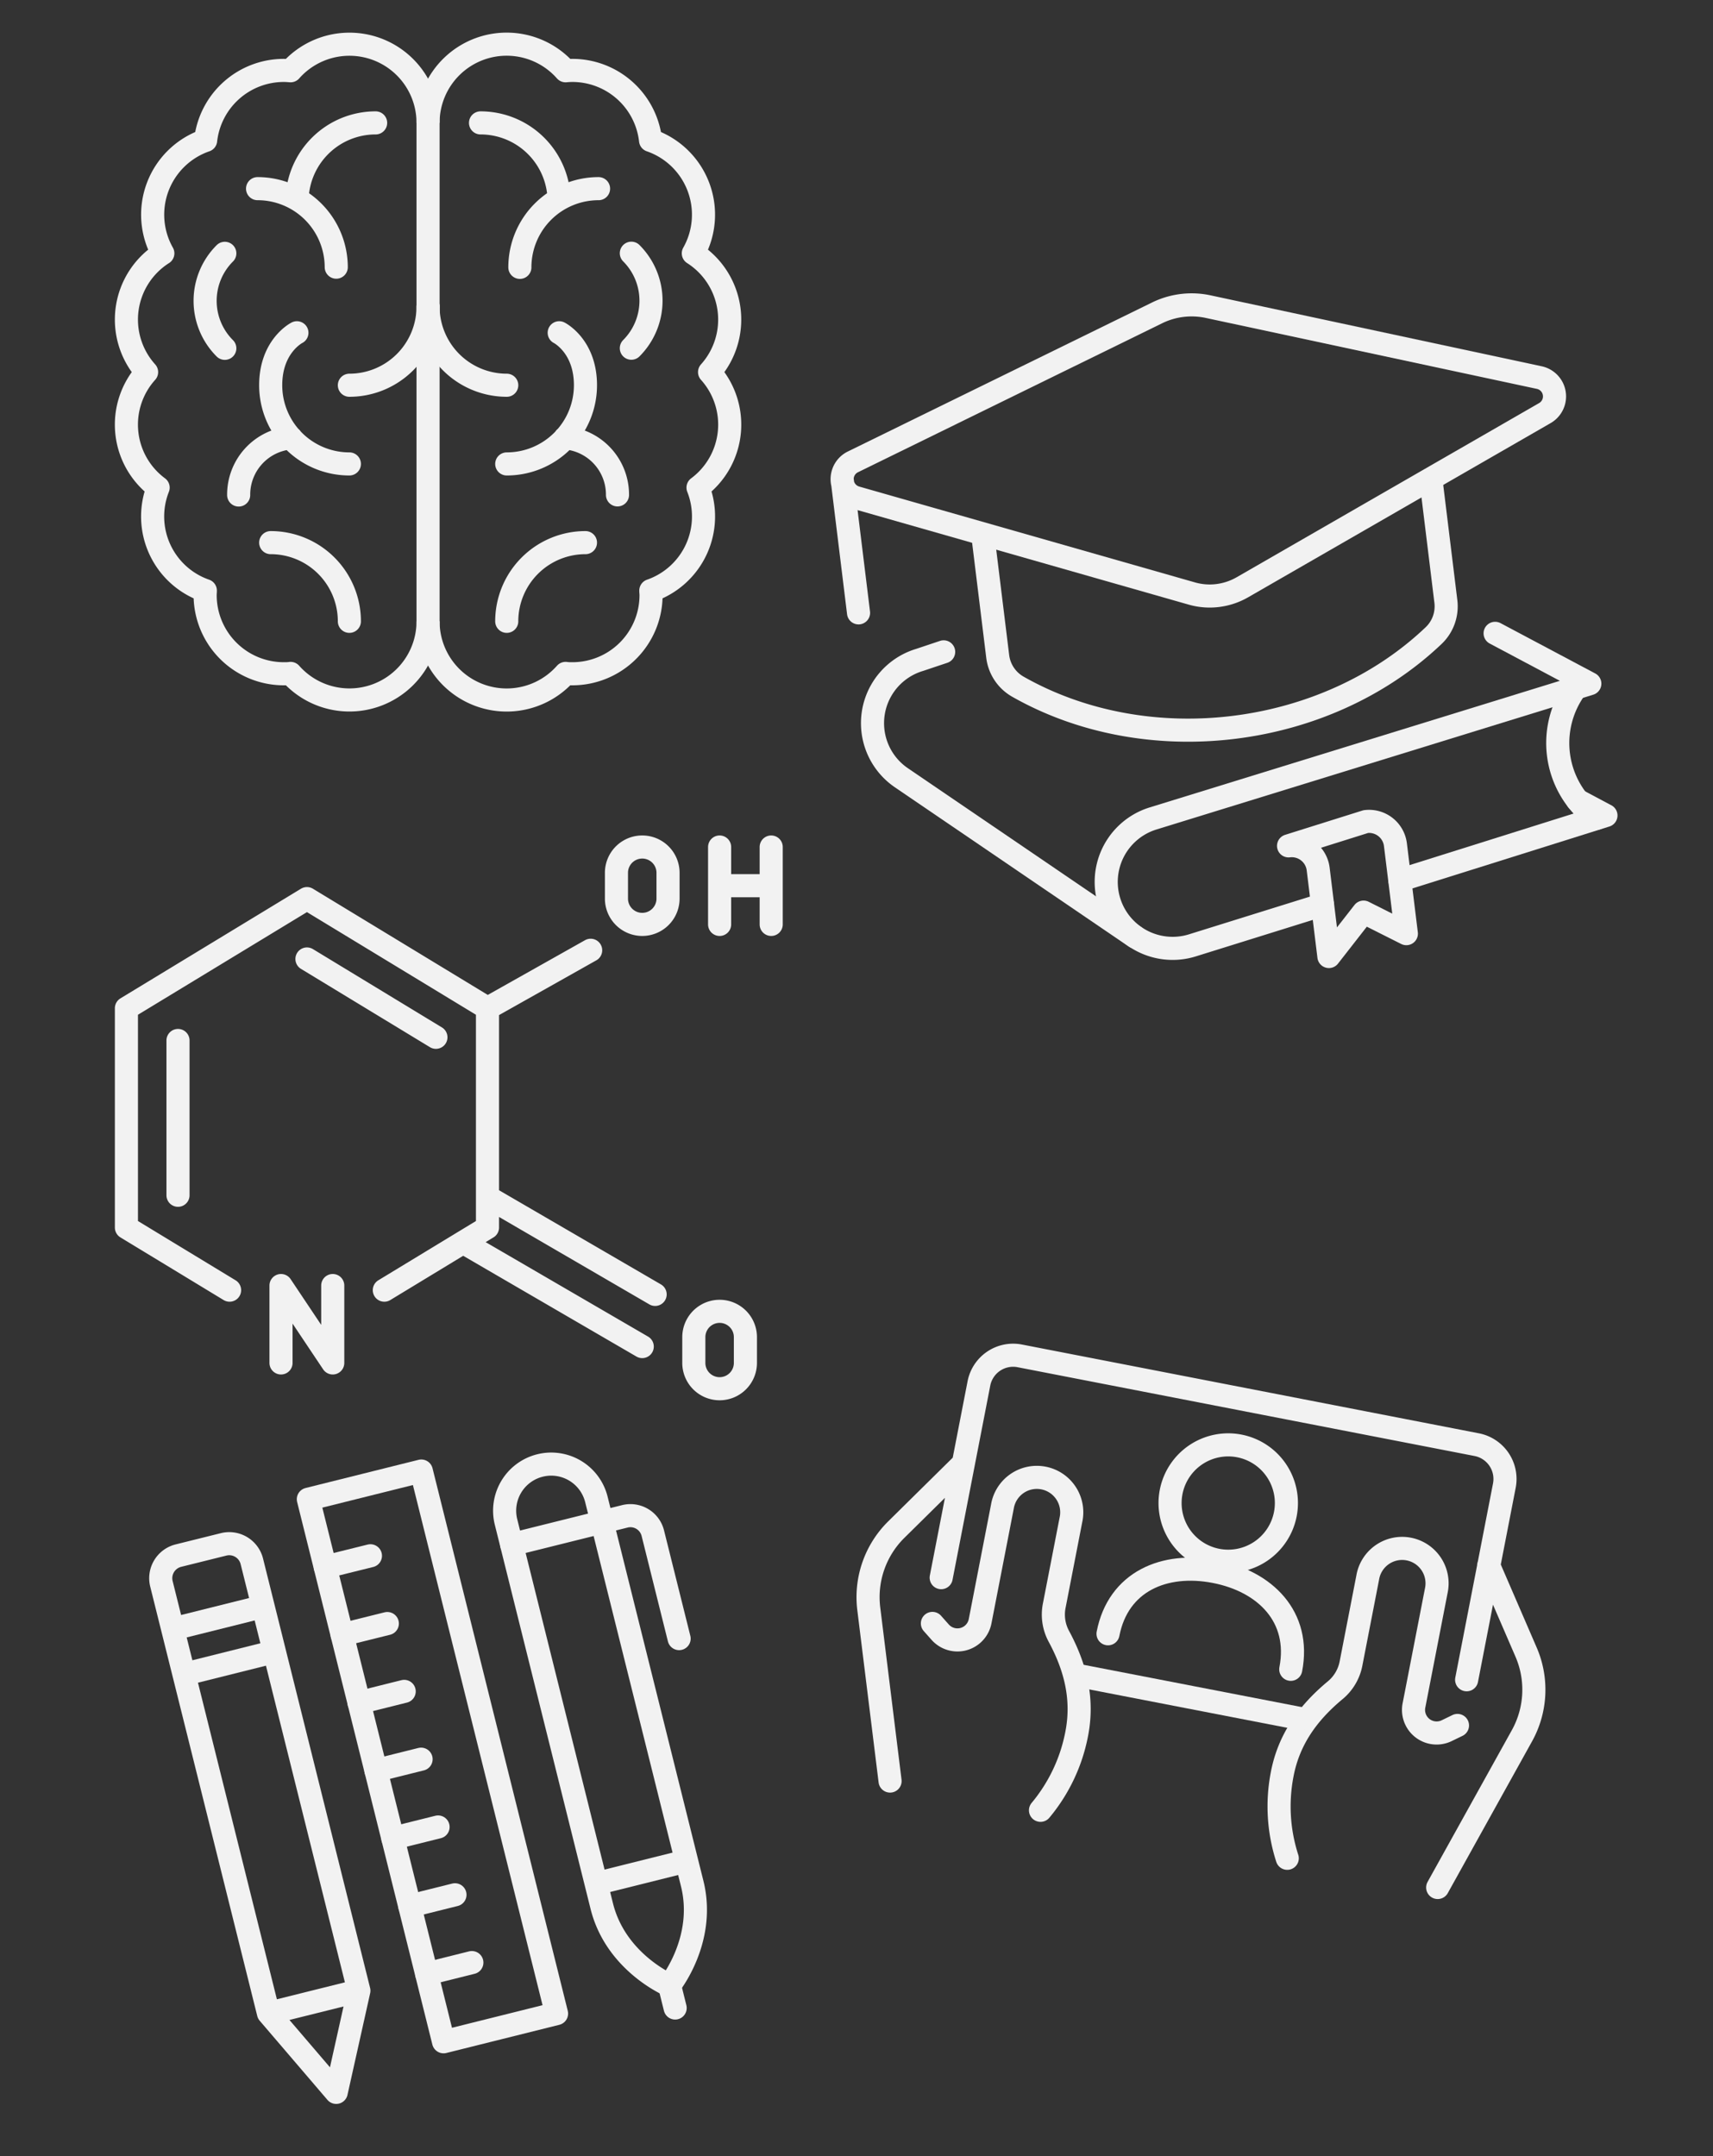 <?xml version="1.0" encoding="utf-8"?>
<svg id="b110d36a-e550-4f06-a446-9aaf582dd9e2" data-name="Laag 1" xmlns="http://www.w3.org/2000/svg" xmlns:xlink="http://www.w3.org/1999/xlink" viewBox="0 0 445 560"><rect x="0" y="0" width="445" height="560" fill="#333333" stroke="none"/><defs><style>.b53b91e1-ad00-4780-adb9-273ea7ad2dbd,.bc475284-9290-4a63-86e9-0f45e3257f7b,.f61a4d80-1149-4061-a16a-c270cf5357a8{fill:none;}.efebe345-fb1c-49b7-920e-0716a7232319{clip-path:url(#e0a4b7b9-95fe-4eca-9c99-c6539b86585b);}.b53b91e1-ad00-4780-adb9-273ea7ad2dbd,.f61a4d80-1149-4061-a16a-c270cf5357a8{stroke:#f2f2f2;stroke-linejoin:round;stroke-width:6px;}.f61a4d80-1149-4061-a16a-c270cf5357a8{stroke-linecap:round;}</style><clipPath id="e0a4b7b9-95fe-4eca-9c99-c6539b86585b"><rect class="bc475284-9290-4a63-86e9-0f45e3257f7b" width="445" height="560"/></clipPath></defs><g class="efebe345-fb1c-49b7-920e-0716a7232319"><g class="efebe345-fb1c-49b7-920e-0716a7232319"><path class="b53b91e1-ad00-4780-adb9-273ea7ad2dbd" d="M111.2,31.92A20.42,20.42,0,0,0,75.48,18.38c-.58-.05-1.16-.09-1.75-.09A20.43,20.43,0,0,0,53.42,36.46,20.41,20.41,0,0,0,42.3,65.8a20.38,20.38,0,0,0-4.22,30.85,20.36,20.36,0,0,0,3,30A20.38,20.38,0,0,0,53.34,153.4c0,.39-.05.77-.05,1.17A20.44,20.44,0,0,0,73.73,175c.59,0,1.17,0,1.75-.09a20.42,20.42,0,0,0,35.72-13.54"/><path class="f61a4d80-1149-4061-a16a-c270cf5357a8" d="M77.13,86.43s-6.81,3.41-6.81,13.63A20.44,20.44,0,0,0,90.76,120.5m6.82-88.58A20.42,20.42,0,0,0,77.17,51.73m-1.55,62A14.79,14.79,0,0,0,62,128.57m-3.6-38.1a17.43,17.43,0,0,1,0-24.67m52.8,13.82a20.44,20.44,0,0,1-20.44,20.44M70.32,140.94a20.44,20.44,0,0,1,20.44,20.44M66.91,49A20.44,20.44,0,0,1,87.35,69.39"/><path class="b53b91e1-ad00-4780-adb9-273ea7ad2dbd" d="M111.2,31.92a20.42,20.42,0,0,1,35.73-13.54c.58-.05,1.16-.09,1.75-.09A20.44,20.44,0,0,1,169,36.46,20.41,20.41,0,0,1,180.11,65.8a20.4,20.4,0,0,1,4.22,30.85,20.38,20.38,0,0,1-3,30,20.38,20.38,0,0,1-12.26,26.75c0,.39.06.77.06,1.17A20.44,20.44,0,0,1,148.68,175c-.59,0-1.17,0-1.75-.09a20.42,20.42,0,0,1-35.73-13.54Z"/><path class="f61a4d80-1149-4061-a16a-c270cf5357a8" d="M145.27,86.43s6.82,3.41,6.82,13.63a20.45,20.45,0,0,1-20.45,20.44m-6.81-88.58a20.42,20.42,0,0,1,20.41,19.81m1.54,62a14.79,14.79,0,0,1,13.63,14.81m3.6-38.1a17.45,17.45,0,0,0,0-24.67M111.2,79.62a20.45,20.45,0,0,0,20.44,20.44m20.45,40.88a20.45,20.45,0,0,0-20.45,20.44M155.49,49a20.44,20.44,0,0,0-20.44,20.44"/><path class="f61a4d80-1149-4061-a16a-c270cf5357a8" d="M409.37,178.68A24.15,24.15,0,0,0,413.92,212c.26.2.53.36.79.55"/><path class="f61a4d80-1149-4061-a16a-c270cf5357a8" d="M388.4,164.5,413,177.57l-113.42,35a17.25,17.25,0,1,0,10.09,33L343.57,235"/><path class="b53b91e1-ad00-4780-adb9-273ea7ad2dbd" d="M354.82,213.39l-20.08,6.31a6.91,6.91,0,0,1,7.69,6l2.79,22.74,9-11.53,11.12,5.59-2.84-23.11A6.9,6.9,0,0,0,354.82,213.39Z"/><path class="f61a4d80-1149-4061-a16a-c270cf5357a8" d="M222.45,129.28l87.14,24.87a16.86,16.86,0,0,0,6.74.53,17.12,17.12,0,0,0,6.41-2.14l78.54-45.22a5,5,0,0,0-1.46-9.26L313.88,79.65a20.42,20.42,0,0,0-13.32,1.63l-78.94,38.66a5,5,0,0,0,.83,9.34Zm-3.62-4.34,4.2,34.24m22.11,10.13-6.24,2.09a17.15,17.15,0,0,0-4.59,30.71l60.6,41.26m68.74-14.73,53.54-16.83-7.4-3.94"/><path class="b53b91e1-ad00-4780-adb9-273ea7ad2dbd" d="M255.27,138.65l3.92,31.9a10.52,10.52,0,0,0,5.31,7.85c33.68,19.07,79.79,13.4,107.86-13.25a10.49,10.49,0,0,0,3.25-8.89l-3.91-31.91"/><path class="f61a4d80-1149-4061-a16a-c270cf5357a8" d="M335.31,433.58h0c2.64-13.62-6.6-22.84-19.7-25.38s-25.12,2.53-27.77,16.15"/><path class="f61a4d80-1149-4061-a16a-c270cf5357a8" d="M386.72,406.63l9.74,22.52a24.62,24.62,0,0,1-1.1,21.7l-21.88,39.4m-39.08-7.59a43.78,43.78,0,0,1-1.32-21.81c1.69-8.9,6.55-15.86,13.89-21.93a11.92,11.92,0,0,0,4-6.88l4.33-22.28a9.07,9.07,0,1,1,17.8,3.46l-5.77,29.67a6,6,0,0,0,8.57,6.59l2.72-1.32M250.26,380.1l-17.47,17.24a24.65,24.65,0,0,0-7.1,20.53l5.53,44.73m39.08,7.6a43.81,43.81,0,0,0,9.38-19.73c1.77-8.89-.12-17.16-4.65-25.53a11.87,11.87,0,0,1-1.16-7.89l4.33-22.28a9.07,9.07,0,1,0-17.8-3.46L254.63,421a6,6,0,0,1-10.41,2.91l-2-2.25M381,436.29l9.8-50.43a9.08,9.08,0,0,0-7.17-10.63L264.93,352.17a9.05,9.05,0,0,0-10.63,7.17l-9.8,50.43"/><path class="b53b91e1-ad00-4780-adb9-273ea7ad2dbd" d="M333.9,393.28A15.11,15.11,0,1,1,322,375.57,15.11,15.11,0,0,1,333.9,393.28Zm5.53,53.41L279.11,435"/><path class="f61a4d80-1149-4061-a16a-c270cf5357a8" d="M120.29,322.68l46.55,27.07m3.35-13.55-43.55-25.33M99.84,335.1l26.8-16.27V261.88L79.74,233.4l-46.9,28.48v56.95l26.8,16.27m53.6-65.68-33.5-20.34m-33.5,21.17v40.2m154.1-80.4h-13.4m0,130.65h0a6.7,6.7,0,0,1-6.7-6.7v-6.7a6.7,6.7,0,0,1,13.4,0V354A6.7,6.7,0,0,1,186.94,360.7Zm-20.1-120.6h0a6.7,6.7,0,0,1-6.7-6.7v-6.7a6.7,6.7,0,0,1,13.4,0v6.7A6.7,6.7,0,0,1,166.84,240.1Zm20.1,0V220m13.4,20.1V220M73,354V333.9L86.44,354V333.9m40.2-72,26.8-15.08"/><path class="b53b91e1-ad00-4780-adb9-273ea7ad2dbd" d="M140.27,380.64h0a12.1,12.1,0,0,0-8.82,14.66l24.88,99.8c3.66,14.67,17.6,20.55,17.6,20.55s9.54-11.73,5.89-26.41l-24.89-99.79A12.09,12.09,0,0,0,140.27,380.64Z"/><path class="f61a4d80-1149-4061-a16a-c270cf5357a8" d="M132.92,401.17l29.35-7.31a6,6,0,0,1,7.33,4.4l6.82,27.34"/></g><line class="b53b91e1-ad00-4780-adb9-273ea7ad2dbd" x1="178.35" y1="483.37" x2="154.87" y2="489.23"/><path class="f61a4d80-1149-4061-a16a-c270cf5357a8" d="M144.58,523l-29.35,7.32L80.1,389.4l29.35-7.32Zm30.81-1.45-1.46-5.87"/><g class="efebe345-fb1c-49b7-920e-0716a7232319"><path class="b53b91e1-ad00-4780-adb9-273ea7ad2dbd" d="M69.74,522.92l23.49-5.85m-45.44-82.2L71.27,429m-26.41-5.89,23.48-5.86m24.89,99.8-5.89,26.41-17.6-20.56L41.94,411.39a6.05,6.05,0,0,1,4.4-7.34l11.74-2.92a6.05,6.05,0,0,1,7.34,4.4Z"/></g><path class="f61a4d80-1149-4061-a16a-c270cf5357a8" d="M122.58,509.75l-11.74,2.93m7.35-20.54-11.74,2.93m7.35-20.54-11.75,2.93m-5.82-73.37L84.49,407m16.13,14.69-11.74,2.92M105,439.31l-11.74,2.93m16.13,14.68-11.74,2.93"/></g></svg>